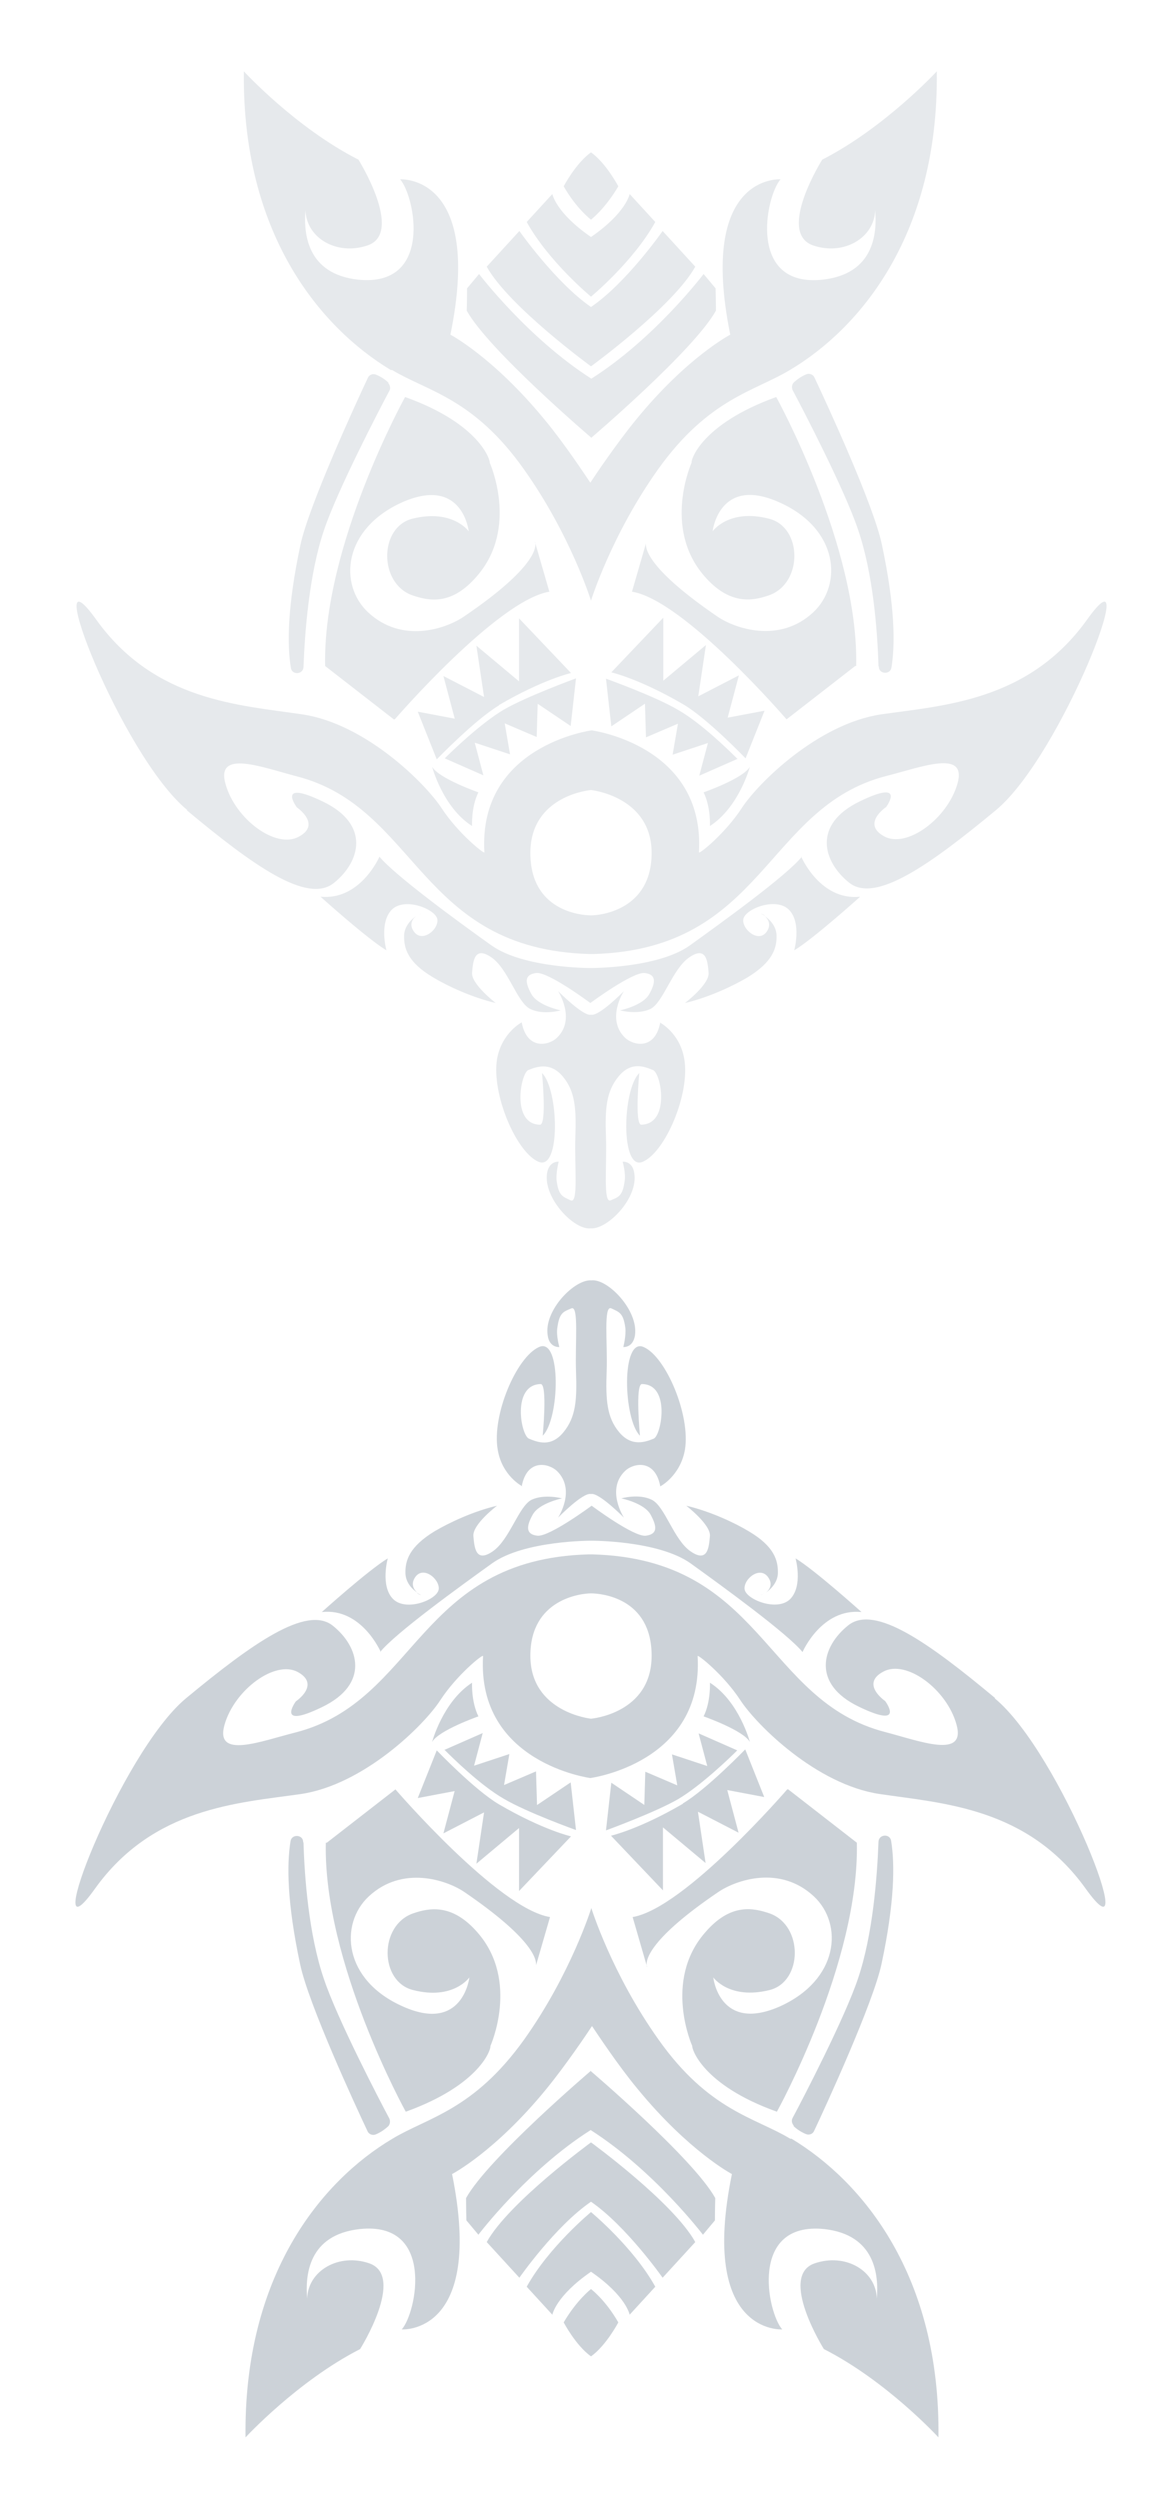 <?xml version="1.0" encoding="UTF-8"?> <svg xmlns="http://www.w3.org/2000/svg" id="Layer_1" version="1.1" viewBox="0 0 350 750"><defs><style> .st0 { fill: #001f3b; } .st1 { opacity: .2; } .st2 { opacity: .1; } </style></defs><g class="st2"><path class="st0" d="M194.2,163l.2-.5s-.1.2-.2.5Z"></path><path class="st0" d="M257,199.8c.8-35.9-24-80.7-24-80.7-22.7,8.2-25.7,19.1-25.4,19.7,0,0-8.8,19.5,3.8,34,7.6,8.8,14.5,7.5,19.4,5.8,10.3-3.6,10.1-20.5,0-23-12.1-3.1-16.9,3.8-16.9,3.8,0,0,1.9-16.7,19.8-8.8,18.1,7.9,19.3,24.8,10.4,33.1-10.1,9.4-23.4,4.9-28.7,1.3-20.5-14-21.7-20.2-21.5-22l-4.2,14.5c15.6,2.5,46.4,38.3,46.4,38.3l20.6-16h.3Z"></path><path class="st0" d="M218.4,215.4l3.4-12.8-12.2,6.3,2.3-15.4-12.8,10.7v-18.9l-15.6,16.4s8.4,1.9,21.6,9.6c7.2,4.2,18.7,16.2,18.7,16.2l5.7-14.3-11.1,2.1Z"></path><path class="st0" d="M263.8,200c0,2.3,3.5,2.5,3.8.2,1.1-6.8,1.1-18.2-2.9-36.9-2.5-11.9-16.7-42.6-20.2-50-.4-1-1.6-1.4-2.5-1-1.7.7-2.9,1.7-3.7,2.4-.6.6-.7,1.5-.4,2.3,3,5.6,15.7,30,19.7,42,4.5,13.2,5.8,30.4,6.1,40.9h.1Z"></path><path class="st0" d="M240.7,257c-4.6,5.7-24,19.7-33.6,26.6s-29.8,6.8-29.8,6.8c0,0-20.1.1-29.8-6.8s-29-21-33.6-26.6c0,0-5.7,13.2-17.7,12,0,0,14,12.6,19.8,16.1,0,0-2.3-8.2,1.6-12.2,3.9-3.9,13.4-.1,13.7,3,.3,3.2-5.1,7.4-7.4,3-1-1.8,0-3.3,1-4.1-1.4,1-3.5,3-3.6,5.8-.1,3.9,1.1,8.1,8.7,12.6,4.3,2.6,11.6,6,18.8,7.7,0,0-7.4-5.7-7.1-9.1.3-3.5.7-8.1,5.8-4.6,5.1,3.5,7.7,13.6,11.7,15.5,3.9,1.9,9.1.4,9.1.4,0,0-6.9-1.4-8.8-4.9-1.9-3.5-2.2-5.8,1.4-6.3s16.3,9,16.3,9c0,0,12.7-9.4,16.3-9s3.3,2.9,1.4,6.3c-1.9,3.5-8.8,4.9-8.8,4.9,0,0,5.2,1.4,9.1-.4,3.9-1.9,6.6-12,11.7-15.5,5.1-3.5,5.5,1.1,5.8,4.6s-7.1,9.1-7.1,9.1c7.2-1.7,14.4-5.1,18.8-7.7,7.5-4.6,8.8-8.7,8.7-12.6-.1-2.9-2.2-4.9-3.6-5.8,1,.8,1.9,2.3,1,4.1-2.3,4.5-7.7.1-7.4-3,.3-3.2,9.8-6.9,13.7-3,3.9,3.9,1.6,12.2,1.6,12.2,5.8-3.5,19.8-16.1,19.8-16.1-12,1.3-17.7-12-17.7-12h.4Z"></path><path class="st0" d="M229.7,274.8c-.5-.5-1.1-.7-1.3-.7,0,0,.5.2,1.3.7Z"></path><path class="st0" d="M221.3,227.6c-2.2-2.2-10.7-10.6-17.7-14.6-6.9-4.1-21.7-9.4-21.7-9.4l1.6,14.3,10.1-6.8.3,10.1,9.6-4.1-1.6,9.3,10.6-3.5-2.6,9.8,11.6-5.1h-.1Z"></path><path class="st0" d="M198.2,306.7c-1.6,8.5-8.2,6.9-10.6,4.6-5.8-5.7-.3-14-.3-14,0,0-7.5,7.7-9.9,7.1-2.3.6-9.9-7.1-9.9-7.1,0,0,5.5,8.4-.3,14-2.3,2.3-9,3.9-10.6-4.6,0,0-6,3.1-7.4,11-1.7,10.4,5.7,27.9,12.4,30.8,6.8,3,6.1-21.7,1.1-26.6,0,0,1.5,15.5-.6,15.5-8.7-.1-5.8-15.5-3.5-16.4s6.5-2.6,10.3,1.9,4.1,9.8,3.8,18.3c-.3,8.5,1,20-1.4,18.9-2.3-1.1-3.6-1.3-4.2-5.8-.3-2.3.6-5.8.6-5.8,0,0-2.9-.3-3.5,3.5-1.1,7.5,8.2,17.1,13.1,16.5,5,.4,14.3-9,13.1-16.5-.5-3.8-3.5-3.5-3.5-3.5,0,0,1,3.5.6,5.8-.6,4.6-1.9,4.8-4.2,5.8s-1.1-10.4-1.4-18.9,0-13.7,3.8-18.3c3.8-4.6,7.8-2.9,10.3-1.9s5.2,16.2-3.5,16.4c-2.1,0-.6-15.5-.6-15.5-5.1,4.9-5.7,29.7,1.1,26.6,6.8-3,14.2-20.5,12.4-30.8-1.3-7.9-7.4-11-7.4-11h.2Z"></path><path class="st0" d="M225.1,230c-1.9,3.5-13.9,7.7-13.9,7.7,2.2,4.5,1.9,10.1,1.9,10.1,8.8-5.7,12-17.8,12-17.8h0Z"></path><path class="st0" d="M56.1,243.1c19.7,16.4,36.1,28.2,44.1,21.8,7.9-6.3,11.1-17.5-3.2-24.4-14.3-6.9-7.9,1.7-7.9,1.7,0,0,7.5,5.1.6,8.8-6.9,3.8-19.1-5.3-22-15.8-3-10.5,11-5,21.4-2.3,36.4,9.4,36.6,51.9,87.9,53.3h1.1c51.3-1.4,51.5-44,87.9-53.4,10.4-2.6,24.4-8.2,21.4,2.3-3,10.5-15.2,19.5-22,15.8-6.9-3.8.6-8.8.6-8.8,0,0,6.3-8.6-7.9-1.7-14.3,6.9-11.1,18.1-3.2,24.4,7.9,6.3,24.4-5.5,44.1-21.8,19.7-16.4,44.7-81.5,27.3-57.1-17.5,24.4-42.9,25.7-61.8,28.4-18.9,2.8-37,20.6-41.9,28.2-4.9,7.5-12.8,13.9-12.8,13.2,1.9-32.1-32.2-36.6-32.2-36.6,0,0-34.1,4.5-32.2,36.6,0,.6-7.9-5.7-12.8-13.2-4.9-7.5-22.9-25.4-41.9-28.2-18.9-2.8-44.3-4-61.8-28.4-17.5-24.4,7.5,40.8,27.3,57.1h0ZM177.4,237s18.2,1.9,18.2,18.9-15.2,18.7-18.2,18.7-18.2-1.3-18.2-18.7,18.2-18.9,18.2-18.9Z"></path><path class="st0" d="M117.7,111c10.6,6.4,24.4,8.4,39.5,29.7,14.1,19.8,20.2,39.5,20.2,39.5,0,0,6.1-19.7,20.2-39.5,15.2-21.2,28.9-23.3,39.5-29.7,21.4-12.7,44.7-41,44.1-89.6,0,0-15.6,16.9-34.4,26.5,0,0-13.7,21.8-2.8,25.7,9.2,3.2,18.5-2.2,18.7-10.6.6,7-.3,19.2-15.8,20.9-22.6,2.4-17.1-25-12.6-30.1,0,0-24.9-1.8-15.1,46.6,0,0-12.9,6.7-28.2,25.4-5.9,7.2-12.3,16.7-13.8,19-1.5-2.2-7.8-11.8-13.8-19-15.4-18.7-28.2-25.4-28.2-25.4,9.9-48.3-15.1-46.6-15.1-46.6,4.5,5.1,10,32.4-12.6,30.1-15.4-1.7-16.4-13.9-15.8-20.9.2,8.4,9.4,13.8,18.7,10.6,10.9-3.8-2.8-25.7-2.8-25.7-18.9-9.6-34.4-26.5-34.4-26.5-.6,48.5,22.7,76.7,44.1,89.6h.2Z"></path><path class="st0" d="M118.5,215.8s30.8-35.7,46.4-38.3l-4.2-14.5c.2,1.8-1,8.1-21.5,22-5.3,3.6-18.5,8.2-28.7-1.3-8.9-8.3-7.6-25.1,10.4-33.1,18-7.8,19.8,8.8,19.8,8.8,0,0-4.8-6.8-16.9-3.8-10,2.5-10.2,19.4,0,23,5,1.7,11.8,3.1,19.4-5.8,12.6-14.5,3.8-34,3.8-34,.2-.6-2.8-11.6-25.4-19.7,0,0-24.8,44.7-24,80.7l20.6,16h.3Z"></path><path class="st0" d="M160.7,163c0-.4-.2-.5-.2-.5l.2.5Z"></path><path class="st0" d="M149.8,211.5c13.2-7.7,21.6-9.6,21.6-9.6l-15.6-16.4v18.9l-12.8-10.7,2.3,15.4-12.2-6.3,3.4,12.8-11.1-2.1,5.7,14.3s11.6-12,18.7-16.2Z"></path><path class="st0" d="M177.4,131.4s30.9-26.3,37.5-38.2c0,0,0-3.2-.1-6.7l-3.6-4.3s-14.6,19.3-33.7,31.4c-19.1-12.2-33.7-31.4-33.7-31.4l-3.6,4.3c0,3.6-.1,6.7-.1,6.7,6.6,11.9,37.5,38.2,37.5,38.2h-.2Z"></path><path class="st0" d="M177.4,109.9s24.7-18,31.3-29.9l-9.8-10.7s-10.8,15.5-21.5,22.8c-10.6-7.3-21.5-22.8-21.5-22.8l-9.8,10.7c6.6,11.9,31.3,29.9,31.3,29.9Z"></path><path class="st0" d="M177.4,89s12.7-10.5,19.3-22.4l-7.7-8.4s-1,5.6-11.6,12.9c-10.6-7.3-11.6-12.9-11.6-12.9l-7.7,8.4c6.6,11.9,19.3,22.4,19.3,22.4h0Z"></path><path class="st0" d="M177.4,65.9s4.2-3.2,8.2-10c0,0-3.6-6.9-8.2-10.2-4.6,3.3-8.2,10.2-8.2,10.2,3.9,6.8,8.2,10,8.2,10Z"></path><path class="st0" d="M116.6,114.8c-.7-.7-2-1.7-3.7-2.4-1-.4-2.1,0-2.5,1-3.5,7.4-17.7,38.3-20.2,50-4,18.7-4,30.1-2.9,36.9.3,2.3,3.7,2.1,3.8-.2.4-10.6,1.7-27.8,6.1-40.9,4-12,16.7-36.4,19.7-42,.4-.7.2-1.7-.4-2.3h.1Z"></path><path class="st0" d="M125.2,274.8c.7-.5,1.3-.7,1.3-.7-.2,0-.7.3-1.3.7Z"></path><path class="st0" d="M161.2,211l10.1,6.8,1.6-14.3s-14.8,5.4-21.7,9.4c-6.9,4.1-15.5,12.4-17.7,14.6l11.6,5.1-2.6-9.8,10.6,3.5-1.6-9.3,9.6,4.1.3-10.1h-.1Z"></path><path class="st0" d="M129.7,230s3.2,12.2,12,17.8c0,0-.3-5.7,1.9-10.1,0,0-12-4.2-13.9-7.7h0Z"></path></g><g class="st1"><path class="st0" d="M160.6,589.6l-.2.5s.1-.2.2-.5Z"></path><path class="st0" d="M97.8,552.8c-.8,35.9,24,80.7,24,80.7,22.7-8.2,25.7-19.1,25.4-19.7,0,0,8.8-19.5-3.8-34-7.6-8.8-14.5-7.5-19.4-5.8-10.3,3.6-10.1,20.5,0,23,12.1,3.1,16.9-3.8,16.9-3.8,0,0-1.9,16.7-19.8,8.8-18.1-7.9-19.3-24.8-10.4-33.1,10.1-9.4,23.4-4.9,28.7-1.3,20.5,14,21.7,20.2,21.5,22l4.2-14.5c-15.6-2.5-46.4-38.3-46.4-38.3l-20.6,16h-.3Z"></path><path class="st0" d="M136.5,537.2l-3.4,12.8,12.2-6.3-2.3,15.4,12.8-10.7v18.9l15.6-16.4s-8.4-1.9-21.6-9.6c-7.2-4.2-18.7-16.2-18.7-16.2l-5.7,14.3,11.1-2.1Z"></path><path class="st0" d="M91,552.6c0-2.3-3.5-2.5-3.8-.2-1.1,6.8-1.1,18.2,2.9,36.9,2.5,11.9,16.7,42.6,20.2,50,.4,1,1.6,1.4,2.5,1,1.7-.7,2.9-1.7,3.7-2.4.6-.6.7-1.5.4-2.3-3-5.6-15.7-30-19.7-42-4.5-13.2-5.8-30.4-6.1-40.9h-.1Z"></path><path class="st0" d="M114.1,495.6c4.6-5.7,24-19.7,33.6-26.6,9.6-6.9,29.8-6.8,29.8-6.8,0,0,20.1-.1,29.8,6.8,9.6,6.9,29,21,33.6,26.6,0,0,5.7-13.2,17.7-12,0,0-14-12.6-19.8-16.1,0,0,2.3,8.2-1.6,12.2-3.9,3.9-13.4.1-13.7-3-.3-3.2,5.1-7.4,7.4-3,1,1.8,0,3.3-1,4.1,1.4-1,3.5-3,3.6-5.8.1-3.9-1.1-8.1-8.7-12.6-4.3-2.6-11.6-6-18.8-7.7,0,0,7.4,5.7,7.1,9.1-.3,3.5-.7,8.1-5.8,4.6-5.1-3.5-7.7-13.6-11.7-15.5-3.9-1.9-9.1-.4-9.1-.4,0,0,6.9,1.4,8.8,4.9,1.9,3.5,2.2,5.8-1.4,6.3s-16.3-9-16.3-9c0,0-12.7,9.4-16.3,9s-3.3-2.9-1.4-6.3c1.9-3.5,8.8-4.9,8.8-4.9,0,0-5.2-1.4-9.1.4-3.9,1.9-6.6,12-11.7,15.5-5.1,3.5-5.5-1.1-5.8-4.6s7.1-9.1,7.1-9.1c-7.2,1.7-14.4,5.1-18.8,7.7-7.5,4.6-8.8,8.7-8.7,12.6.1,2.9,2.2,4.9,3.6,5.8-1-.8-1.9-2.3-1-4.1,2.3-4.5,7.7-.1,7.4,3-.3,3.2-9.8,6.9-13.7,3-3.9-3.9-1.6-12.2-1.6-12.2-5.8,3.5-19.8,16.1-19.8,16.1,12-1.3,17.7,12,17.7,12h-.4Z"></path><path class="st0" d="M125.1,477.8c.5.5,1.1.7,1.3.7,0,0-.5-.2-1.3-.7Z"></path><path class="st0" d="M133.5,525c2.2,2.2,10.7,10.6,17.7,14.6,6.9,4.1,21.7,9.4,21.7,9.4l-1.6-14.3-10.1,6.8-.3-10.1-9.6,4.1,1.6-9.3-10.6,3.5,2.6-9.8-11.6,5.1h.1Z"></path><path class="st0" d="M156.6,445.9c1.6-8.5,8.2-6.9,10.6-4.6,5.8,5.7.3,14,.3,14,0,0,7.5-7.7,9.9-7.1,2.3-.6,9.9,7.1,9.9,7.1,0,0-5.5-8.4.3-14,2.3-2.3,9-3.9,10.6,4.6,0,0,6-3.1,7.4-11,1.7-10.4-5.7-27.9-12.4-30.8-6.8-3-6.1,21.7-1.1,26.6,0,0-1.5-15.5.6-15.5,8.7.1,5.8,15.5,3.5,16.4s-6.5,2.6-10.3-1.9-4.1-9.8-3.8-18.3c.3-8.5-1-20,1.4-18.9,2.3,1.1,3.6,1.3,4.2,5.8.3,2.3-.6,5.8-.6,5.8,0,0,2.9.3,3.5-3.5,1.1-7.5-8.2-17.1-13.1-16.5-5-.4-14.3,9-13.1,16.5.5,3.8,3.5,3.5,3.5,3.5,0,0-1-3.5-.6-5.8.6-4.6,1.9-4.8,4.2-5.8s1.1,10.4,1.4,18.9,0,13.7-3.8,18.3c-3.8,4.6-7.8,2.9-10.3,1.9s-5.2-16.2,3.5-16.4c2.1,0,.6,15.5.6,15.5,5.1-4.9,5.7-29.7-1.1-26.6-6.8,3-14.2,20.5-12.4,30.8,1.3,7.9,7.4,11,7.4,11h-.2Z"></path><path class="st0" d="M129.7,522.6c1.9-3.5,13.9-7.7,13.9-7.7-2.2-4.5-1.9-10.1-1.9-10.1-8.8,5.7-12,17.8-12,17.8h0Z"></path><path class="st0" d="M298.7,509.4c-19.7-16.4-36.1-28.2-44.1-21.8-7.9,6.3-11.1,17.5,3.2,24.4,14.3,6.9,7.9-1.7,7.9-1.7,0,0-7.5-5.1-.6-8.8,6.9-3.8,19.1,5.3,22,15.8,3,10.5-11,5-21.4,2.3-36.4-9.4-36.6-51.9-87.9-53.3h-1.1c-51.3,1.4-51.5,44-87.9,53.4-10.4,2.6-24.4,8.2-21.4-2.3,3-10.5,15.2-19.5,22-15.8,6.9,3.8-.6,8.8-.6,8.8,0,0-6.3,8.6,7.9,1.7,14.3-6.9,11.1-18.1,3.2-24.4s-24.4,5.5-44.1,21.8c-19.7,16.4-44.7,81.5-27.3,57.1,17.5-24.4,42.9-25.7,61.8-28.4,18.9-2.8,37-20.6,41.9-28.2,4.9-7.5,12.8-13.9,12.8-13.2-1.9,32.1,32.2,36.6,32.2,36.6,0,0,34.1-4.5,32.2-36.6,0-.6,7.9,5.7,12.8,13.2s22.9,25.4,41.9,28.2c18.9,2.8,44.3,4,61.8,28.4,17.5,24.4-7.5-40.8-27.3-57.1h0ZM177.4,515.6s-18.2-1.9-18.2-18.9,15.2-18.7,18.2-18.7,18.2,1.3,18.2,18.7-18.2,18.9-18.2,18.9Z"></path><path class="st0" d="M237.2,641.6c-10.6-6.4-24.4-8.4-39.5-29.7-14.1-19.8-20.2-39.5-20.2-39.5,0,0-6.1,19.7-20.2,39.5-15.2,21.2-28.9,23.3-39.5,29.7-21.4,12.7-44.7,41-44.1,89.6,0,0,15.6-16.9,34.4-26.5,0,0,13.7-21.8,2.8-25.7-9.2-3.2-18.5,2.2-18.7,10.6-.6-7,.3-19.2,15.8-20.9,22.6-2.4,17.1,25,12.6,30.1,0,0,24.9,1.8,15.1-46.6,0,0,12.9-6.7,28.2-25.4,5.9-7.2,12.3-16.7,13.8-19,1.5,2.2,7.8,11.8,13.8,19,15.4,18.7,28.2,25.4,28.2,25.4-9.9,48.3,15.1,46.6,15.1,46.6-4.5-5.1-10-32.4,12.6-30.1,15.4,1.7,16.4,13.9,15.8,20.9-.2-8.4-9.4-13.8-18.7-10.6-10.9,3.8,2.8,25.7,2.8,25.7,18.9,9.6,34.4,26.5,34.4,26.5.6-48.5-22.7-76.7-44.1-89.6h-.2Z"></path><path class="st0" d="M236.3,536.8s-30.8,35.7-46.4,38.3l4.2,14.5c-.2-1.8,1-8.1,21.5-22,5.3-3.6,18.5-8.2,28.7,1.3,8.9,8.3,7.6,25.1-10.4,33.1-18,7.8-19.8-8.8-19.8-8.8,0,0,4.8,6.8,16.9,3.8,10-2.5,10.2-19.4,0-23-5-1.7-11.8-3.1-19.4,5.8-12.6,14.5-3.8,34-3.8,34-.2.6,2.8,11.6,25.4,19.7,0,0,24.8-44.7,24-80.7l-20.6-16h-.3Z"></path><path class="st0" d="M194.1,589.6c0,.4.2.5.2.5l-.2-.5Z"></path><path class="st0" d="M205,541.1c-13.2,7.7-21.6,9.6-21.6,9.6l15.6,16.4v-18.9l12.8,10.7-2.3-15.4,12.2,6.3-3.4-12.8,11.1,2.1-5.7-14.3s-11.6,12-18.7,16.2Z"></path><path class="st0" d="M177.4,621.2s-30.9,26.3-37.5,38.2c0,0,0,3.2.1,6.7l3.6,4.3s14.6-19.3,33.7-31.4c19.1,12.2,33.7,31.4,33.7,31.4l3.6-4.3c0-3.6.1-6.7.1-6.7-6.6-11.9-37.5-38.2-37.5-38.2h.2Z"></path><path class="st0" d="M177.4,642.7s-24.7,18-31.3,29.9l9.8,10.7s10.8-15.5,21.5-22.8c10.6,7.3,21.5,22.8,21.5,22.8l9.8-10.7c-6.6-11.9-31.3-29.9-31.3-29.9Z"></path><path class="st0" d="M177.4,663.6s-12.7,10.5-19.3,22.4l7.7,8.4s1-5.6,11.6-12.9c10.6,7.3,11.6,12.9,11.6,12.9l7.7-8.4c-6.6-11.9-19.3-22.4-19.3-22.4h0Z"></path><path class="st0" d="M177.4,686.7s-4.2,3.2-8.2,10c0,0,3.6,6.9,8.2,10.2,4.6-3.3,8.2-10.2,8.2-10.2-3.9-6.8-8.2-10-8.2-10Z"></path><path class="st0" d="M238.2,637.8c.7.7,2,1.7,3.7,2.4,1,.4,2.1,0,2.5-1,3.5-7.4,17.7-38.3,20.2-50,4-18.7,4-30.1,2.9-36.9-.3-2.3-3.7-2.1-3.8.2-.4,10.6-1.7,27.8-6.1,40.9-4,12-16.7,36.4-19.7,42-.4.7-.2,1.7.4,2.3h-.1Z"></path><path class="st0" d="M229.6,477.8c-.7.5-1.3.7-1.3.7.2,0,.7-.3,1.3-.7Z"></path><path class="st0" d="M193.6,541.6l-10.1-6.8-1.6,14.3s14.8-5.4,21.7-9.4c6.9-4.1,15.5-12.4,17.7-14.6l-11.6-5.1,2.6,9.8-10.6-3.5,1.6,9.3-9.6-4.1-.3,10.1h.1Z"></path><path class="st0" d="M225.1,522.6s-3.2-12.2-12-17.8c0,0,.3,5.7-1.9,10.1,0,0,12,4.2,13.9,7.7h0Z"></path></g></svg> 